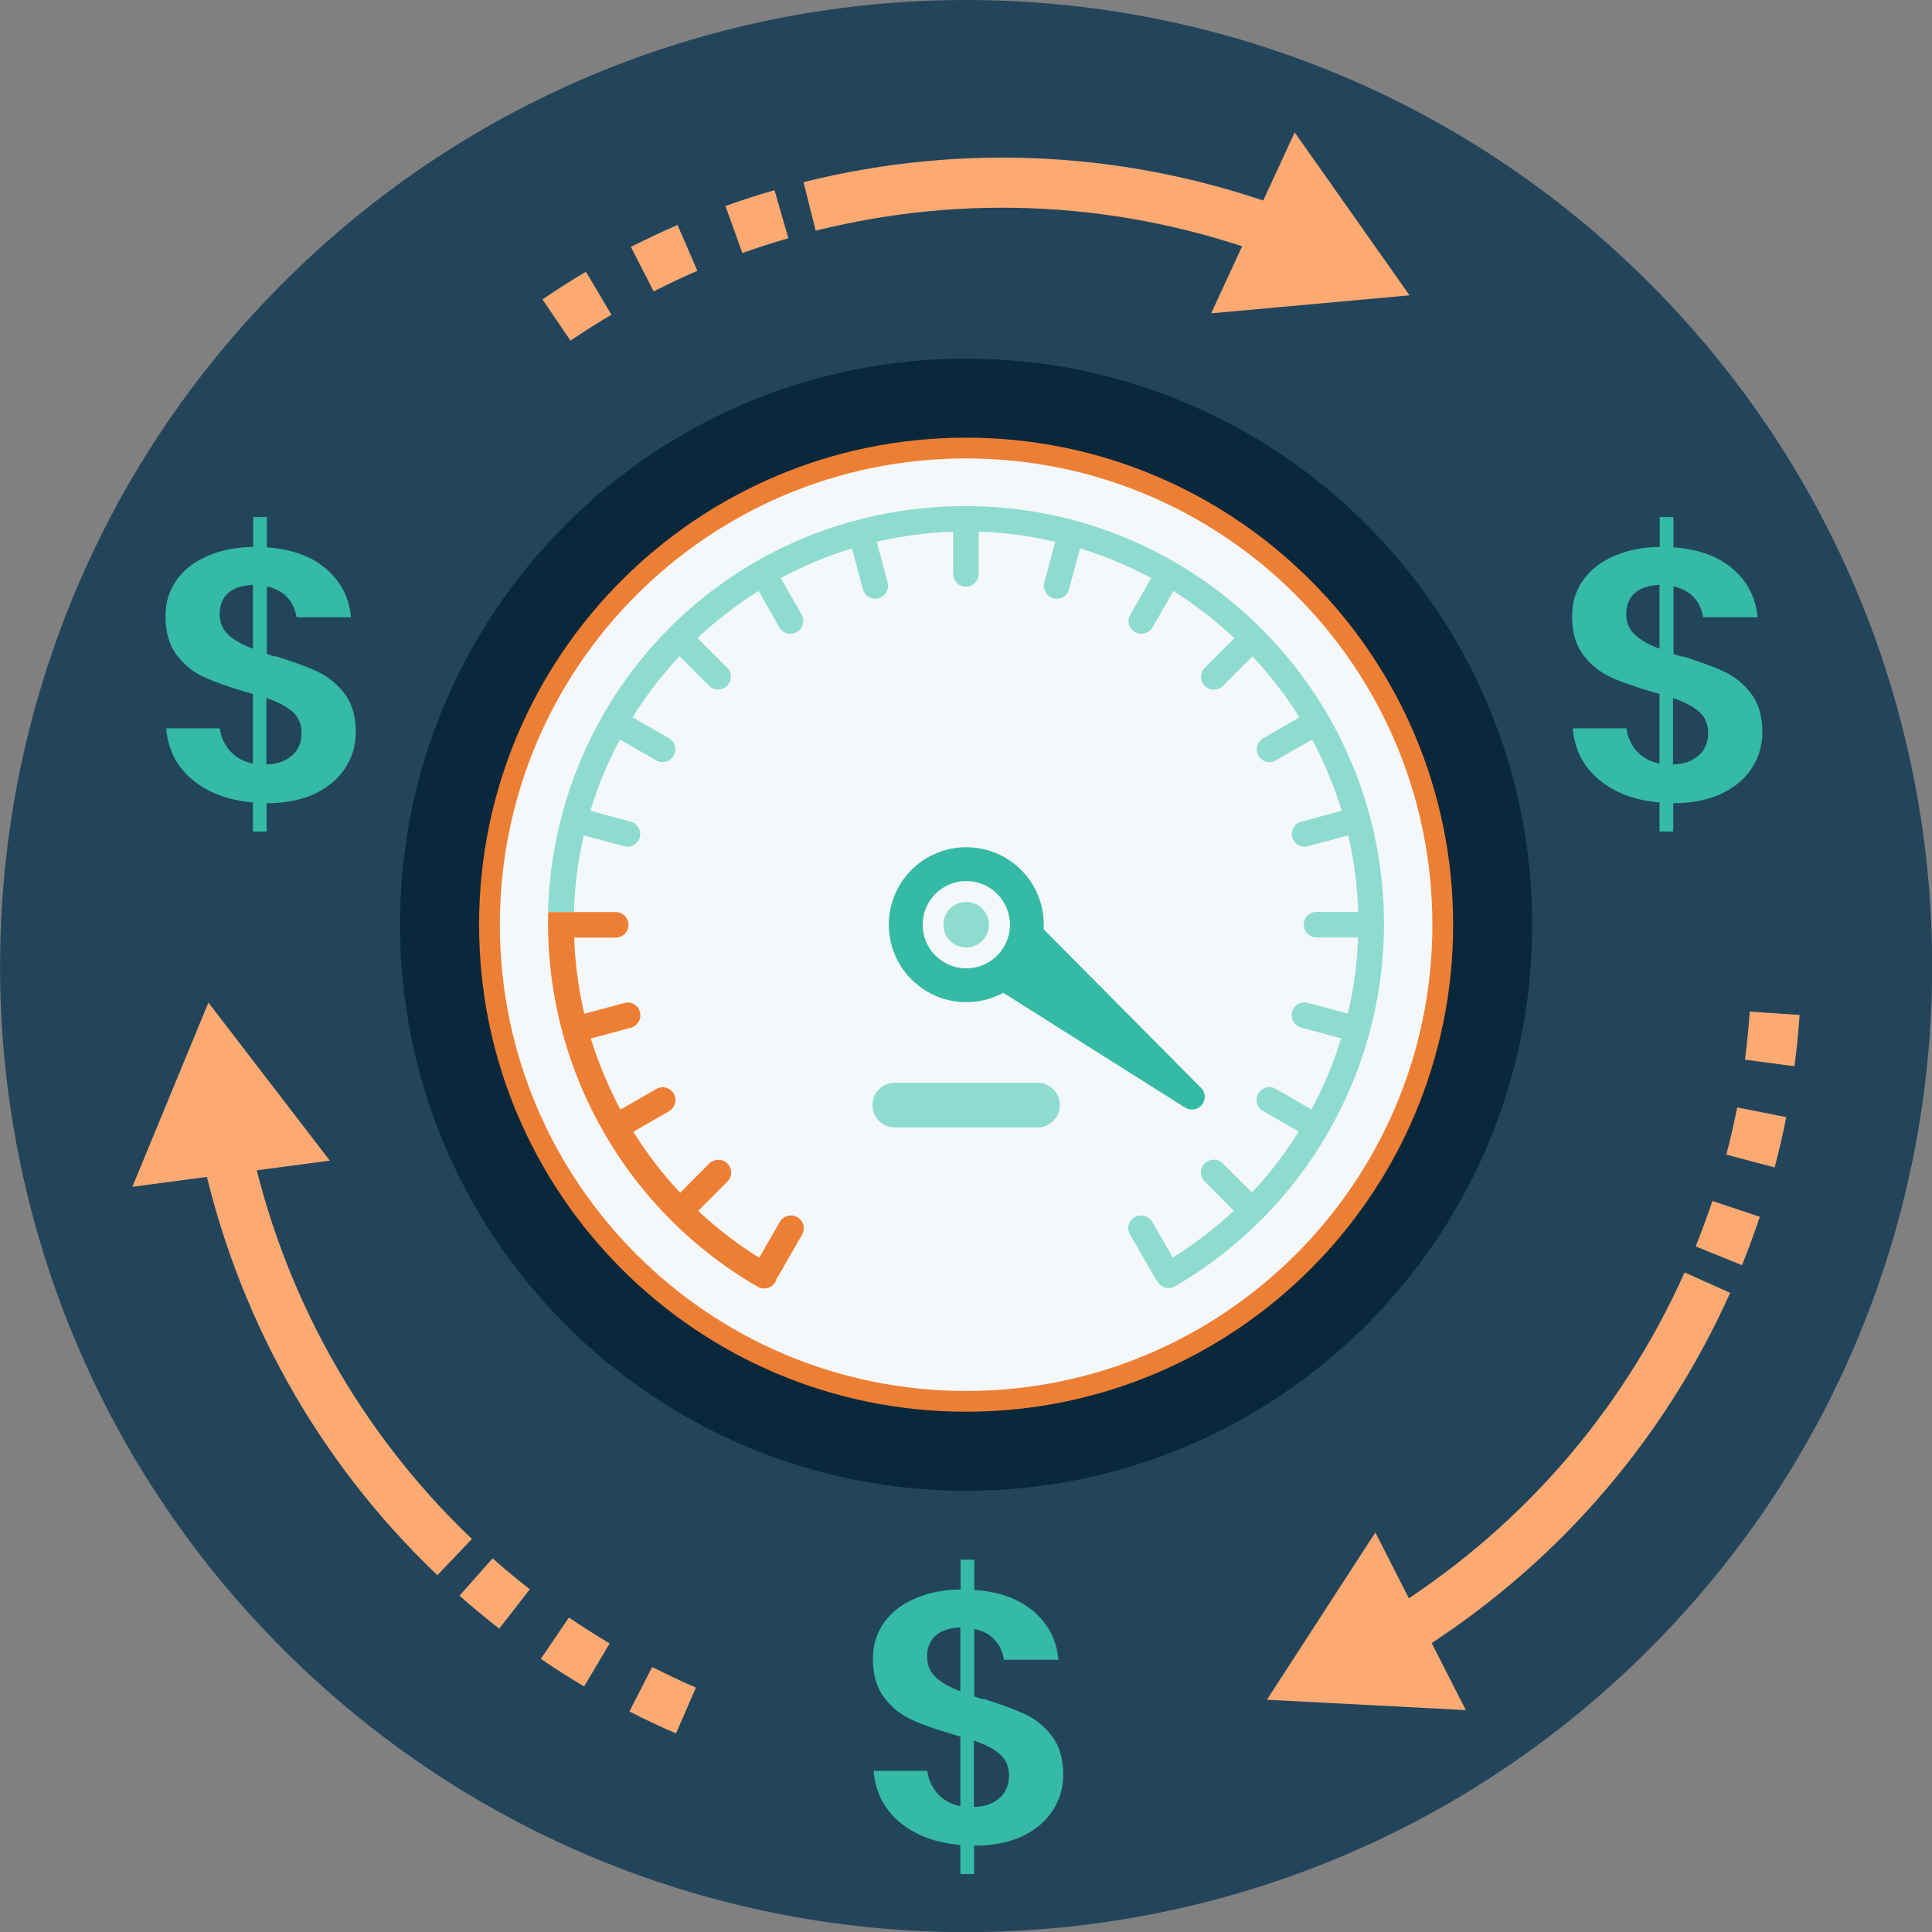 <svg width="556" height="556" viewBox="0 0 556 556" fill="none" xmlns="http://www.w3.org/2000/svg">
<rect x="0" y="0" width="556" height="556" fill="#808080" stroke="none"/>
<g clip-path="url(#clip0_1416_616)">
<path d="M474.622 474.608C583.196 366.035 583.196 190.003 474.622 81.43C366.049 -27.143 190.017 -27.143 81.444 81.43C-27.129 190.003 -27.129 366.035 81.444 474.608C190.017 583.182 366.049 583.182 474.622 474.608Z" fill="#23455B"/>
<path d="M278.033 429.025C188.059 429.025 115.121 356.087 115.121 266.113C115.121 176.139 188.059 103.201 278.033 103.201C368.007 103.201 440.945 176.139 440.945 266.113C440.945 356.087 368.007 429.025 278.033 429.025Z" fill="#09283C"/>
<path d="M278.033 406.272C200.625 406.272 137.874 343.521 137.874 266.113C137.874 188.706 200.625 125.955 278.033 125.955C355.44 125.955 418.192 188.706 418.192 266.113C418.192 343.521 355.44 406.272 278.033 406.272Z" fill="#ED7F35"/>
<path d="M278.032 400.296C203.925 400.296 143.849 340.221 143.849 266.113C143.849 192.006 203.925 131.93 278.032 131.93C352.14 131.93 412.216 192.006 412.216 266.113C412.216 340.221 352.14 400.296 278.032 400.296Z" fill="#F5F8FA"/>
<path d="M157.73 265.96C157.73 308.862 180.828 348.853 218.061 370.304C218.635 370.649 219.287 370.802 219.938 370.802C221.202 370.802 222.428 370.151 223.117 369.001C223.27 368.695 223.309 368.465 223.347 368.159C223.347 368.159 223.385 368.146 223.462 368.12L230.816 355.326C231.851 353.564 231.238 351.304 229.476 350.308C227.714 349.274 225.454 349.849 224.419 351.649L218.482 361.953C212.162 358.046 206.263 353.449 200.938 348.47L209.327 340.043C210.783 338.625 210.783 336.327 209.327 334.833C207.91 333.416 205.612 333.416 204.118 334.833L195.729 343.26C190.673 337.821 186.153 331.922 182.245 325.717L192.549 319.779C194.312 318.745 194.886 316.485 193.89 314.723C192.894 312.961 190.634 312.386 188.872 313.382L178.568 319.32C175.082 312.808 172.248 305.989 170.026 298.865L181.556 295.762C183.509 295.226 184.697 293.195 184.161 291.242C183.663 289.288 181.671 288.101 179.717 288.637L168.149 291.74C166.464 284.577 165.506 277.26 165.238 269.829H177.189C179.258 269.829 180.866 268.144 180.866 266.152C180.866 264.16 179.258 262.475 177.189 262.475H157.807C157.692 263.662 157.692 264.811 157.692 265.999L157.73 265.96Z" fill="#ED7F35"/>
<path d="M157.807 262.436H165.161C165.391 254.89 166.349 247.535 167.996 240.411L179.679 243.552C179.986 243.59 180.33 243.667 180.599 243.667C182.207 243.667 183.701 242.594 184.123 240.985C184.659 239.032 183.471 236.963 181.518 236.465L169.911 233.324C172.056 226.161 174.929 219.304 178.415 212.831L188.872 218.845C189.447 219.19 190.098 219.343 190.673 219.343C191.937 219.343 193.163 218.692 193.852 217.466C194.886 215.742 194.312 213.482 192.511 212.448L182.054 206.434C185.961 200.114 190.558 194.215 195.576 188.814L204.041 197.356C204.769 198.083 205.727 198.428 206.646 198.428C207.642 198.428 208.561 198.083 209.251 197.356C210.706 195.938 210.706 193.563 209.251 192.146L200.747 183.604C206.148 178.548 212.047 173.989 218.291 170.082L224.305 180.578C224.994 181.765 226.22 182.378 227.484 182.378C228.135 182.378 228.748 182.225 229.361 181.88C231.123 180.846 231.698 178.586 230.702 176.862L224.688 166.367C231.161 162.881 238.018 160.008 245.181 157.825L248.322 169.546C248.782 171.231 250.237 172.304 251.846 172.304C252.191 172.304 252.497 172.266 252.842 172.151C254.796 171.614 255.983 169.584 255.447 167.631L252.306 155.909C259.431 154.301 266.709 153.266 274.293 152.998V165.179C274.293 167.171 275.978 168.856 277.97 168.856C279.962 168.856 281.648 167.171 281.648 165.179V152.998C289.194 153.228 296.548 154.262 303.673 155.909L300.532 167.631C300.034 169.584 301.183 171.614 303.137 172.151C303.482 172.266 303.788 172.304 304.133 172.304C305.742 172.304 307.236 171.231 307.657 169.546L310.798 157.825C317.961 159.97 324.818 162.881 331.291 166.367L325.277 176.862C324.243 178.586 324.818 180.846 326.618 181.88C327.193 182.225 327.844 182.378 328.495 182.378C329.759 182.378 330.985 181.727 331.674 180.578L337.688 170.082C343.97 174.066 349.869 178.586 355.232 183.681L346.728 192.184C345.273 193.602 345.273 195.977 346.728 197.394C347.418 198.122 348.414 198.466 349.333 198.466C350.252 198.466 351.21 198.122 351.938 197.394L360.441 188.89C365.498 194.291 370.056 200.19 373.963 206.434L363.506 212.448C361.744 213.482 361.169 215.742 362.165 217.466C362.855 218.692 364.08 219.343 365.345 219.343C365.996 219.343 366.609 219.19 367.145 218.845L377.602 212.831C381.088 219.304 383.923 226.161 386.106 233.324L374.499 236.465C372.546 236.963 371.358 239.032 371.895 240.985C372.354 242.594 373.81 243.667 375.419 243.667C375.764 243.667 376.07 243.628 376.415 243.552L387.983 240.411C389.668 247.535 390.626 254.89 390.894 262.436H378.866C376.874 262.436 375.189 264.045 375.189 266.113C375.189 268.182 376.874 269.791 378.866 269.791H390.817C390.588 277.26 389.592 284.538 387.868 291.701L376.376 288.599C374.385 288.062 372.354 289.25 371.856 291.203C371.32 293.157 372.508 295.187 374.461 295.723L385.953 298.826C383.808 305.874 380.935 312.769 377.411 319.281L367.145 313.344C365.383 312.31 363.161 312.884 362.127 314.684C361.093 316.446 361.667 318.706 363.468 319.741L373.733 325.64C369.865 331.922 365.345 337.821 360.288 343.183L351.899 334.795C350.482 333.377 348.107 333.377 346.69 334.795C345.234 336.25 345.234 338.587 346.69 340.004L355.079 348.431C349.716 353.449 343.855 357.931 337.535 361.915L331.598 351.611C330.563 349.849 328.303 349.274 326.541 350.27C324.818 351.266 324.166 353.488 325.201 355.288L332.594 368.082C332.594 368.082 332.823 368.312 332.938 368.465C332.977 368.58 333.053 368.695 333.092 368.81C334.126 370.572 336.347 371.223 338.11 370.189C375.227 348.699 398.287 308.785 398.287 265.96C398.287 199.577 344.277 145.644 277.932 145.644C211.587 145.644 159.531 197.7 157.692 262.436H157.807Z" fill="#8EDCD0"/>
<path d="M340.707 318.534L285 283.357L298.929 266L345.334 312.768C346.918 314.039 347.171 316.355 345.901 317.938C344.63 319.521 342.315 319.775 340.731 318.504L340.707 318.534Z" fill="#34BAA5"/>
<path d="M257.515 324.452H298.579C302.141 324.452 305.014 321.579 305.014 318.017C305.014 314.454 302.141 311.582 298.579 311.582H257.515C253.953 311.582 251.08 314.454 251.08 318.017C251.08 321.579 253.953 324.452 257.515 324.452Z" fill="#8EDCD0"/>
<path d="M255.792 266.113C255.792 278.409 265.751 288.407 278.085 288.407C290.419 288.407 300.379 278.448 300.379 266.113C300.379 253.779 290.419 243.82 278.085 243.82C265.751 243.82 255.792 253.779 255.792 266.113Z" fill="#34BAA5"/>
<path d="M265.521 266.113C265.521 273.047 271.152 278.678 278.085 278.678C285.018 278.678 290.649 273.047 290.649 266.113C290.649 259.18 285.018 253.549 278.085 253.549C271.152 253.549 265.521 259.18 265.521 266.113Z" fill="#F5F8FA"/>
<path d="M278.046 272.663C274.429 272.663 271.496 269.731 271.496 266.113C271.496 262.496 274.429 259.563 278.046 259.563C281.664 259.563 284.597 262.496 284.597 266.113C284.597 269.731 281.664 272.663 278.046 272.663Z" fill="#8EDCD0"/>
<path d="M405.371 477.074L397.882 464.792C436.346 441.327 466.42 407.227 484.809 366.183L497.905 372.069C478.3 415.782 446.306 452.079 405.332 477.074H405.371Z" fill="#FCAA72"/>
<path d="M395.804 441.013L364.594 489.16L421.839 492.142L395.804 441.013Z" fill="#FCAA72"/>
<path d="M501.316 364.103L487.985 358.688C489.71 354.41 491.318 350.016 492.808 345.621L506.452 350.173C504.884 354.842 503.159 359.551 501.316 364.103ZM510.687 335.968L496.807 332.279C497.983 327.806 499.042 323.254 499.944 318.702L514.059 321.488C513.118 326.315 511.981 331.181 510.726 335.929L510.687 335.968ZM516.412 306.852L502.179 304.968C502.767 300.377 503.237 295.708 503.551 291.117L517.902 292.098C517.549 297.003 517.078 301.986 516.412 306.852Z" fill="#FCAA72"/>
<path d="M125.888 453.334C91.227 420.294 67.701 377.993 57.782 330.984L71.858 328.002C81.15 372.107 103.264 411.857 135.808 442.896L125.888 453.295V453.334Z" fill="#FCAA72"/>
<path d="M94.913 334.006L59.977 288.527L38.099 341.54L94.913 334.006Z" fill="#FCAA72"/>
<path d="M194.543 498.852C189.995 496.89 185.486 494.771 181.134 492.535L187.682 479.742C191.799 481.822 196.033 483.823 200.268 485.668L194.543 498.852ZM168.155 485.354C163.921 482.842 159.686 480.174 155.648 477.388L163.725 465.498C167.528 468.088 171.488 470.6 175.448 472.954L168.116 485.314L168.155 485.354ZM143.65 468.677C139.768 465.655 135.925 462.477 132.24 459.22L141.768 448.468C145.218 451.529 148.825 454.511 152.472 457.376L143.65 468.716V468.677Z" fill="#FCAA72"/>
<path d="M365.927 73.846C323.698 58.072 278.333 55.521 234.733 66.39L231.243 52.421C277.706 40.806 326.012 43.553 370.945 60.347L365.927 73.807V73.846Z" fill="#FCAA72"/>
<path d="M348.557 90.17L405.646 84.99L372.592 38.099L348.557 90.17Z" fill="#FCAA72"/>
<path d="M164.195 98.057L156.118 86.167C160.196 83.381 164.391 80.713 168.626 78.202L175.958 90.562C171.998 92.917 168.038 95.428 164.195 98.018V98.057ZM188.113 83.852L181.565 71.06C185.956 68.823 190.465 66.704 194.974 64.743L200.699 77.927C196.464 79.771 192.23 81.773 188.113 83.852ZM213.638 72.826L208.776 59.288C213.403 57.64 218.147 56.071 222.891 54.736L226.891 68.549C222.46 69.844 217.99 71.256 213.638 72.826Z" fill="#FCAA72"/>
<path d="M484.032 188.816C488.885 190.326 492.905 191.766 496.025 193.207C499.145 194.647 501.779 196.774 503.928 199.587C506.077 202.399 507.186 206.104 507.186 210.7C507.186 214.404 506.216 217.766 504.275 220.853C502.333 223.94 499.491 226.409 495.609 228.33C491.727 230.182 487.082 231.143 481.605 231.143H481.536V239.306H477.585V230.937C470.444 230.32 464.621 228.124 460.115 224.351C455.609 220.578 453.113 215.639 452.628 209.602H468.087C468.364 212.072 469.335 214.198 470.999 216.119C472.663 217.971 474.881 219.206 477.585 219.755V199.724L475.505 199.106C470.583 197.666 466.562 196.294 463.512 194.853C460.461 193.481 457.827 191.355 455.678 188.542C453.529 185.729 452.42 181.956 452.42 177.36C452.42 173.313 453.529 169.814 455.678 166.864C457.827 163.846 460.808 161.582 464.69 159.936C468.503 158.289 472.801 157.466 477.654 157.397V148.822H481.605V157.535C488.746 158.015 494.43 160.073 498.659 163.709C502.888 167.344 505.314 172.009 505.8 177.634H490.132C489.786 175.371 488.884 173.45 487.429 171.872C485.973 170.294 484.032 169.265 481.605 168.785V188.199L484.17 189.022L484.032 188.816ZM470.444 182.642C472.108 184.151 474.465 185.523 477.585 186.69V168.305C474.534 168.442 472.177 169.197 470.513 170.637C468.85 172.078 468.018 174.067 468.018 176.674C468.018 179.144 468.85 181.133 470.513 182.642H470.444ZM488.884 217.423C490.687 215.776 491.588 213.581 491.588 210.906C491.588 208.367 490.687 206.378 488.954 204.8C487.221 203.291 484.725 201.988 481.467 200.89V219.961C484.656 219.961 487.082 219 488.884 217.354V217.423Z" fill="#34BAA5"/>
<path d="M282.824 488.842C287.677 490.351 291.698 491.792 294.817 493.233C297.937 494.673 300.571 496.8 302.72 499.612C304.869 502.425 305.979 506.129 305.979 510.726C305.979 514.43 305.008 517.792 303.067 520.879C301.126 523.966 298.284 526.435 294.401 528.356C290.519 530.208 285.874 531.169 280.398 531.169H280.328V539.332H276.377V530.963C269.236 530.345 263.413 528.15 258.907 524.377C254.401 520.604 251.905 515.665 251.42 509.628H266.879C267.157 512.098 268.127 514.224 269.791 516.145C271.455 517.997 273.673 519.232 276.377 519.781V499.75L274.297 499.132C269.375 497.692 265.354 496.32 262.304 494.879C259.254 493.507 256.619 491.38 254.47 488.568C252.321 485.755 251.212 481.982 251.212 477.386C251.212 473.338 252.321 469.84 254.47 466.89C256.619 463.872 259.6 461.608 263.483 459.961C267.295 458.315 271.594 457.492 276.446 457.423V448.848H280.398V457.56C287.538 458.041 293.223 460.099 297.452 463.734C301.68 467.37 304.107 472.035 304.592 477.66H288.925C288.578 475.397 287.677 473.476 286.221 471.898C284.765 470.32 282.824 469.291 280.398 468.811V488.225L282.963 489.048L282.824 488.842ZM269.236 482.668C270.9 484.177 273.257 485.549 276.377 486.716V468.331C273.327 468.468 270.97 469.222 269.306 470.663C267.642 472.104 266.81 474.093 266.81 476.7C266.81 479.17 267.642 481.159 269.306 482.668H269.236ZM287.677 517.449C289.479 515.802 290.381 513.607 290.381 510.931C290.381 508.393 289.479 506.404 287.746 504.826C286.013 503.317 283.517 502.013 280.259 500.916V519.987C283.448 519.987 285.874 519.026 287.677 517.38V517.449Z" fill="#34BAA5"/>
<path d="M79.235 188.816C84.088 190.326 88.109 191.766 91.228 193.207C94.348 194.647 96.982 196.774 99.132 199.587C101.281 202.399 102.39 206.104 102.39 210.7C102.39 214.404 101.419 217.766 99.478 220.853C97.537 223.94 94.695 226.409 90.812 228.33C86.93 230.182 82.286 231.143 76.809 231.143H76.74V239.306H72.788V230.937C65.648 230.32 59.824 228.124 55.318 224.351C50.812 220.578 48.316 215.639 47.831 209.602H63.291C63.568 212.072 64.538 214.198 66.202 216.119C67.866 217.971 70.084 219.206 72.788 219.755V199.724L70.708 199.106C65.786 197.666 61.765 196.294 58.715 194.853C55.665 193.481 53.031 191.355 50.881 188.542C48.732 185.729 47.623 181.956 47.623 177.36C47.623 173.313 48.732 169.814 50.881 166.864C53.031 163.846 56.011 161.582 59.894 159.936C63.706 158.289 68.005 157.466 72.857 157.397V148.822H76.809V157.535C83.949 158.015 89.634 160.073 93.863 163.709C98.092 167.344 100.518 172.009 101.003 177.634H85.336C84.989 175.371 84.088 173.45 82.632 171.872C81.176 170.294 79.235 169.265 76.809 168.785V188.199L79.374 189.022L79.235 188.816ZM65.648 182.642C67.311 184.151 69.668 185.523 72.788 186.69V168.305C69.738 168.442 67.381 169.197 65.717 170.637C64.053 172.078 63.221 174.067 63.221 176.674C63.221 179.144 64.053 181.133 65.717 182.642H65.648ZM84.088 217.423C85.89 215.776 86.792 213.581 86.792 210.906C86.792 208.367 85.89 206.378 84.157 204.8C82.424 203.291 79.928 201.988 76.67 200.89V219.961C79.859 219.961 82.285 219 84.088 217.354V217.423Z" fill="#34BAA5"/>
</g>
<defs>
<clipPath id="clip0_1416_616">
<rect width="556" height="556" fill="white"/>
</clipPath>
</defs>
</svg>
